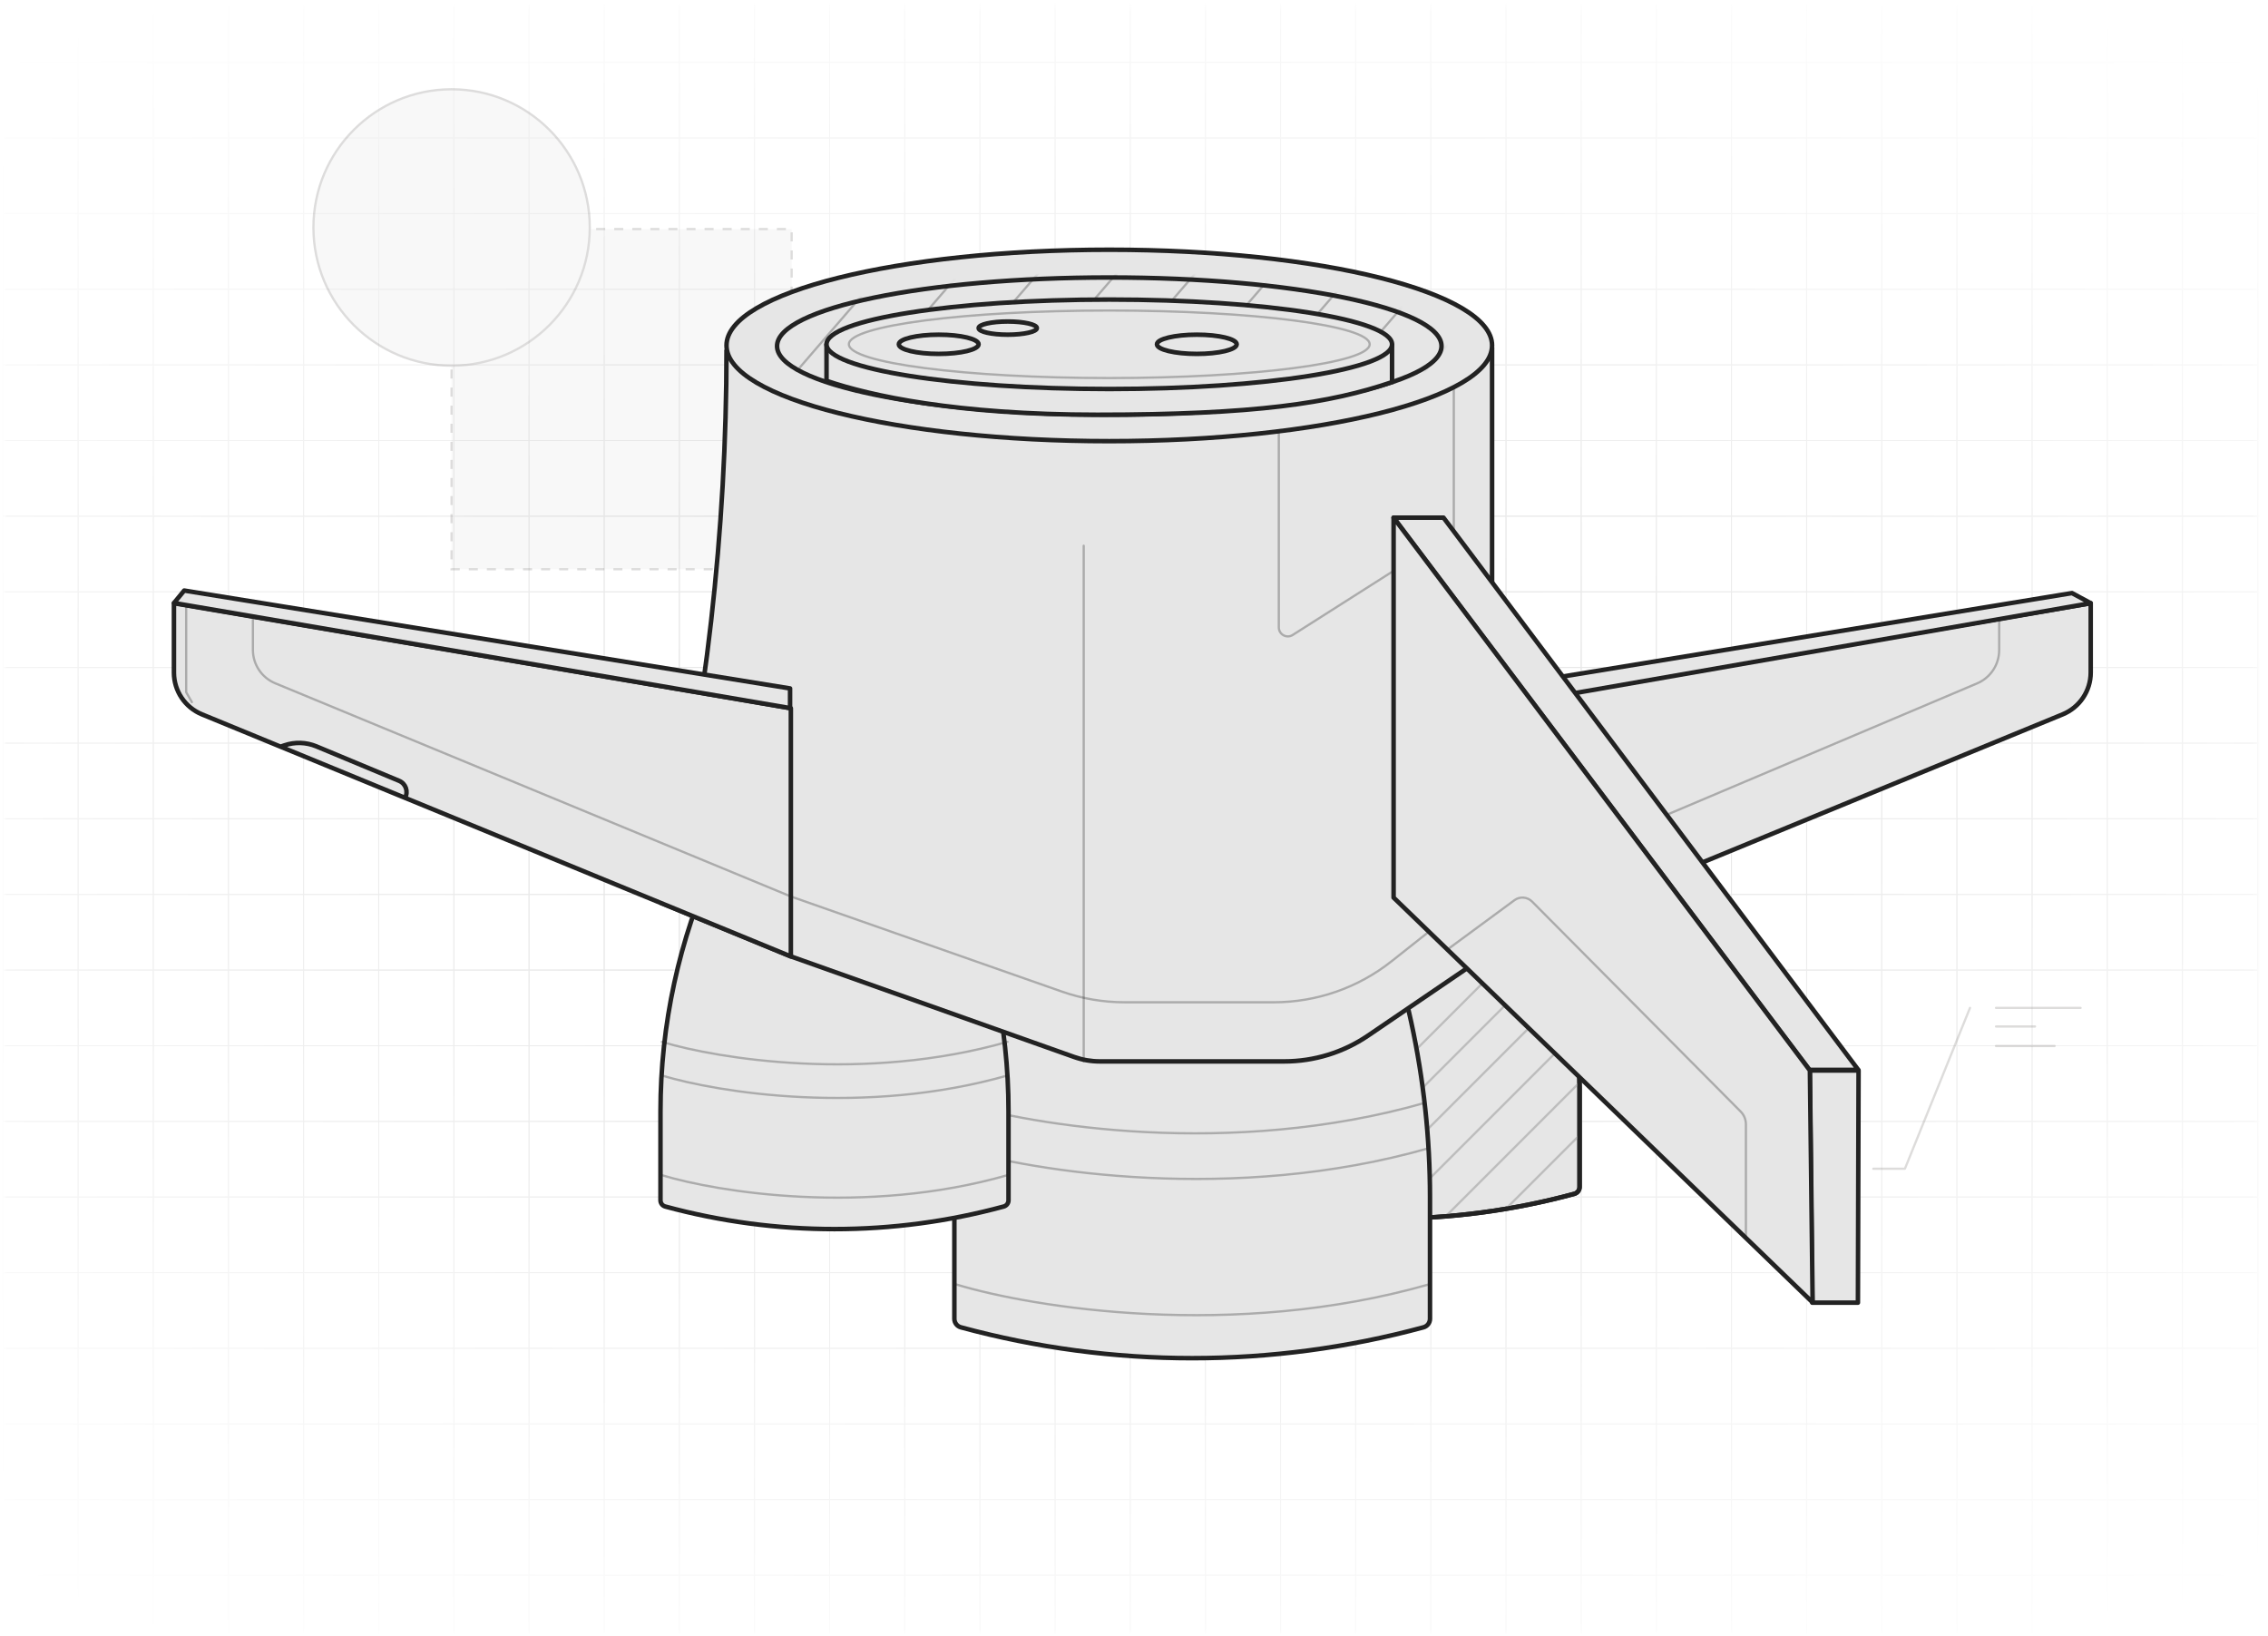 <svg width="502" height="362" viewBox="0 0 502 362" fill="none" xmlns="http://www.w3.org/2000/svg">
<g clip-path="url(#clip0_4812_77996)">
<mask id="mask0_4812_77996" style="mask-type:luminance" maskUnits="userSpaceOnUse" x="0" y="1" width="501" height="361">
<path d="M500.624 1.448H0.624V361.448H500.624V1.448Z" fill="white"/>
</mask>
<g mask="url(#mask0_4812_77996)">
<g opacity="0.3">
<path d="M99.953 50.692H175.223V125.963H99.953V50.692Z" fill="#E6E6E6" stroke="#8C8A88" stroke-width="0.5" stroke-dasharray="2 2"/>
<path d="M99.957 80.923C83.067 80.923 69.375 67.231 69.375 50.34C69.375 33.45 83.067 19.758 99.957 19.758C116.848 19.758 130.54 33.45 130.54 50.34C130.54 67.231 116.848 80.923 99.957 80.923Z" fill="#E6E6E6" stroke="#8C8A88" stroke-width="0.5"/>
</g>
<mask id="mask1_4812_77996" style="mask-type:alpha" maskUnits="userSpaceOnUse" x="0" y="-268" width="500" height="899">
<path d="M499.717 630.379L499.717 -267.988L0.624 -267.988L0.624 630.379H499.717Z" fill="url(#paint0_radial_4812_77996)"/>
</mask>
<g mask="url(#mask1_4812_77996)">
<g opacity="0.15">
<path d="M499.918 13.786V-2.955L0.631 -2.955V13.786L499.918 13.786Z" stroke="#222222" stroke-width="0.196"/>
<path d="M499.918 30.527V13.786L0.631 13.786V30.527L499.918 30.527Z" stroke="#222222" stroke-width="0.196"/>
<path d="M499.918 47.267V30.526L0.631 30.526V47.267L499.918 47.267Z" stroke="#222222" stroke-width="0.196"/>
<path d="M499.918 64.009V47.268L0.631 47.268V64.009L499.918 64.009Z" stroke="#222222" stroke-width="0.196"/>
<path d="M499.918 80.75V64.009L0.631 64.009V80.75L499.918 80.75Z" stroke="#222222" stroke-width="0.196"/>
<path d="M499.918 97.491V80.75L0.631 80.75V97.491L499.918 97.491Z" stroke="#222222" stroke-width="0.196"/>
<path d="M499.918 114.231V97.49L0.631 97.49V114.231L499.918 114.231Z" stroke="#222222" stroke-width="0.196"/>
<path d="M499.918 130.972V114.231L0.631 114.231V130.972L499.918 130.972Z" stroke="#222222" stroke-width="0.196"/>
<path d="M499.918 147.714V130.973L0.631 130.973V147.714L499.918 147.714Z" stroke="#222222" stroke-width="0.196"/>
<path d="M499.918 164.455V147.714L0.631 147.714V164.455L499.918 164.455Z" stroke="#222222" stroke-width="0.196"/>
<path d="M499.918 181.196V164.455L0.631 164.455V181.196L499.918 181.196Z" stroke="#222222" stroke-width="0.196"/>
<path d="M499.918 197.936V181.195L0.631 181.195V197.936L499.918 197.936Z" stroke="#222222" stroke-width="0.196"/>
<path d="M499.918 214.678V197.937L0.631 197.937V214.678L499.918 214.678Z" stroke="#222222" stroke-width="0.196"/>
<path d="M499.918 231.419V214.678L0.631 214.678V231.419L499.918 231.419Z" stroke="#222222" stroke-width="0.196"/>
<path d="M499.918 248.16V231.419L0.631 231.419V248.16L499.918 248.16Z" stroke="#222222" stroke-width="0.196"/>
<path d="M499.918 264.901V248.16L0.631 248.16V264.901L499.918 264.901Z" stroke="#222222" stroke-width="0.196"/>
<path d="M499.918 281.641V264.9L0.631 264.9V281.641L499.918 281.641Z" stroke="#222222" stroke-width="0.196"/>
<path d="M499.918 298.383V281.642L0.631 281.642V298.383L499.918 298.383Z" stroke="#222222" stroke-width="0.196"/>
<path d="M499.918 315.123V298.382L0.631 298.382V315.123L499.918 315.123Z" stroke="#222222" stroke-width="0.196"/>
<path d="M499.918 331.865V315.124L0.631 315.124V331.865L499.918 331.865Z" stroke="#222222" stroke-width="0.196"/>
<path d="M499.918 348.605V331.864L0.631 331.864V348.605L499.918 348.605Z" stroke="#222222" stroke-width="0.196"/>
<path d="M499.918 365.345V348.604L0.631 348.604V365.345L499.918 365.345Z" stroke="#222222" stroke-width="0.196"/>
<path d="M17.291 -267.987H0.657V630.38H17.291V-267.987Z" stroke="#222222" stroke-width="0.196"/>
<path d="M33.926 -267.987H17.291V630.38H33.926V-267.987Z" stroke="#222222" stroke-width="0.196"/>
<path d="M50.56 -267.987H33.926V630.38H50.56V-267.987Z" stroke="#222222" stroke-width="0.196"/>
<path d="M67.194 -267.987H50.56V630.38H67.194V-267.987Z" stroke="#222222" stroke-width="0.196"/>
<path d="M83.829 -267.987H67.194V630.38H83.829V-267.987Z" stroke="#222222" stroke-width="0.196"/>
<path d="M100.463 -267.987H83.829V630.38H100.463V-267.987Z" stroke="#222222" stroke-width="0.196"/>
<path d="M117.097 -267.987H100.462V630.38H117.097V-267.987Z" stroke="#222222" stroke-width="0.196"/>
<path d="M133.731 -267.987H117.097V630.38H133.731V-267.987Z" stroke="#222222" stroke-width="0.196"/>
<path d="M150.365 -267.987H133.731V630.38H150.365V-267.987Z" stroke="#222222" stroke-width="0.196"/>
<path d="M167 -267.987H150.366V630.38H167V-267.987Z" stroke="#222222" stroke-width="0.196"/>
<path d="M183.634 -267.987H167V630.38H183.634V-267.987Z" stroke="#222222" stroke-width="0.196"/>
<path d="M200.267 -267.987H183.633V630.38H200.267V-267.987Z" stroke="#222222" stroke-width="0.196"/>
<path d="M216.903 -267.987H200.269V630.38H216.903V-267.987Z" stroke="#222222" stroke-width="0.196"/>
<path d="M233.536 -267.987H216.902V630.38H233.536V-267.987Z" stroke="#222222" stroke-width="0.196"/>
<path d="M250.172 -267.987H233.538V630.38H250.172V-267.987Z" stroke="#222222" stroke-width="0.196"/>
<path d="M266.804 -267.987H250.17V630.38H266.804V-267.987Z" stroke="#222222" stroke-width="0.196"/>
<path d="M283.439 -267.987H266.805V630.38H283.439V-267.987Z" stroke="#222222" stroke-width="0.196"/>
<path d="M300.073 -267.987H283.439V630.38H300.073V-267.987Z" stroke="#222222" stroke-width="0.196"/>
<path d="M316.707 -267.987H300.073V630.38H316.707V-267.987Z" stroke="#222222" stroke-width="0.196"/>
<path d="M333.342 -267.987H316.708V630.38H333.342V-267.987Z" stroke="#222222" stroke-width="0.196"/>
<path d="M349.976 -267.987H333.342V630.38H349.976V-267.987Z" stroke="#222222" stroke-width="0.196"/>
<path d="M366.61 -267.987H349.976V630.38H366.61V-267.987Z" stroke="#222222" stroke-width="0.196"/>
<path d="M383.244 -267.987H366.61V630.38H383.244V-267.987Z" stroke="#222222" stroke-width="0.196"/>
<path d="M399.879 -267.987H383.245V630.38H399.879V-267.987Z" stroke="#222222" stroke-width="0.196"/>
<path d="M416.513 -267.987H399.879V630.38H416.513V-267.987Z" stroke="#222222" stroke-width="0.196"/>
<path d="M433.147 -267.987H416.513V630.38H433.147V-267.987Z" stroke="#222222" stroke-width="0.196"/>
<path d="M449.78 -267.987H433.146V630.38H449.78V-267.987Z" stroke="#222222" stroke-width="0.196"/>
<path d="M466.416 -267.987H449.782V630.38H466.416V-267.987Z" stroke="#222222" stroke-width="0.196"/>
<path d="M483.051 -267.987H466.417V630.38H483.051V-267.987Z" stroke="#222222" stroke-width="0.196"/>
<path d="M499.685 -267.987H483.051V630.38H499.685V-267.987Z" stroke="#222222" stroke-width="0.196"/>
</g>
</g>
<path opacity="0.3" d="M414.642 258.634H421.636L436.037 223.045M441.797 223.045H460.517M441.797 227.16H450.437M441.797 231.48H454.757" stroke="#8C8A88" stroke-width="0.5" stroke-linecap="round" stroke-linejoin="round"/>
<path d="M278.032 179.84L282.615 169.807C287.008 160.19 296.608 154.021 307.181 154.021C317.754 154.021 327.354 160.19 331.747 169.807L336.33 179.84C345.091 199.022 349.626 219.864 349.626 240.953V262.673C349.626 263.385 349.149 264.009 348.462 264.195C321.431 271.534 292.931 271.534 265.9 264.195C265.213 264.009 264.736 263.385 264.736 262.673V240.953C264.736 219.864 269.27 199.022 278.032 179.84Z" fill="#E6E6E6" stroke="#222222" stroke-linecap="round" stroke-linejoin="round"/>
<path d="M332.84 222.768L315.077 240.531" stroke="#BDBDBD" stroke-width="0.5" stroke-linecap="round" stroke-linejoin="round"/>
<path d="M328.47 217.259L313.27 232.459" stroke="#BDBDBD" stroke-width="0.5" stroke-linecap="round" stroke-linejoin="round"/>
<path d="M337.984 227.913L316.238 249.659" stroke="#BDBDBD" stroke-width="0.5" stroke-linecap="round" stroke-linejoin="round"/>
<path d="M343.931 233.328L316.717 260.543" stroke="#BDBDBD" stroke-width="0.5" stroke-linecap="round" stroke-linejoin="round"/>
<path d="M349.281 239.883L320.319 268.845" stroke="#BDBDBD" stroke-width="0.5" stroke-linecap="round" stroke-linejoin="round"/>
<path d="M349.537 251.286L333.301 267.522" stroke="#BDBDBD" stroke-width="0.5" stroke-linecap="round" stroke-linejoin="round"/>
<path opacity="0.3" d="M274.904 185.975C285.347 190.114 312.897 195.908 339.548 185.975" stroke="#222222" stroke-width="0.5" stroke-linecap="round" stroke-linejoin="round"/>
<path opacity="0.3" d="M283.765 168.01C291.345 172.149 311.342 177.943 330.687 168.01" stroke="#222222" stroke-width="0.5" stroke-linecap="round" stroke-linejoin="round"/>
<path d="M278.032 179.84L282.615 169.807C287.008 160.19 296.608 154.021 307.181 154.021C317.754 154.021 327.354 160.19 331.747 169.807L336.33 179.84C345.091 199.022 349.626 219.864 349.626 240.953V262.673C349.626 263.385 349.149 264.009 348.462 264.195C321.431 271.534 292.931 271.534 265.9 264.195C265.213 264.009 264.736 263.385 264.736 262.673V240.953C264.736 219.864 269.27 199.022 278.032 179.84Z" stroke="#222222" stroke-linecap="round" stroke-linejoin="round"/>
<path d="M227.729 189.122L233.413 176.68C238.86 164.754 250.766 157.103 263.877 157.103C276.989 157.103 288.895 164.754 294.342 176.68L300.025 189.122C310.891 212.91 316.515 238.757 316.515 264.909V291.845C316.515 292.728 315.923 293.501 315.071 293.733C281.549 302.834 246.206 302.834 212.684 293.733C211.832 293.501 211.24 292.728 211.24 291.845V264.909C211.24 238.757 216.864 212.91 227.729 189.122Z" fill="#E6E6E6" stroke="#222222" stroke-linecap="round" stroke-linejoin="round"/>
<path opacity="0.3" d="M211.649 254.101C228.543 259.233 273.109 266.418 316.22 254.101" stroke="#222222" stroke-width="0.5" stroke-linecap="round" stroke-linejoin="round"/>
<path opacity="0.3" d="M211.649 243.924C228.543 249.057 272.302 256.371 315.413 244.053" stroke="#222222" stroke-width="0.5" stroke-linecap="round" stroke-linejoin="round"/>
<path opacity="0.3" d="M223.85 196.729C236.801 201.862 270.967 209.047 304.017 196.729" stroke="#222222" stroke-width="0.5" stroke-linecap="round" stroke-linejoin="round"/>
<path opacity="0.3" d="M234.839 174.453C244.24 179.585 269.039 186.77 293.028 174.453" stroke="#222222" stroke-width="0.5" stroke-linecap="round" stroke-linejoin="round"/>
<path opacity="0.3" d="M211.649 284.246C228.543 289.378 273.109 296.564 316.22 284.246" stroke="#222222" stroke-width="0.5" stroke-linecap="round" stroke-linejoin="round"/>
<path d="M236.173 150.085C236.173 145.167 240.159 141.181 245.077 141.181C249.994 141.181 253.98 145.167 253.98 150.085V210.228C253.98 210.326 253.901 210.405 253.804 210.405C244.067 210.405 236.173 202.511 236.173 192.774V150.085Z" fill="#E6E6E6" stroke="#222222" stroke-linecap="round" stroke-linejoin="round"/>
<path opacity="0.3" d="M236.173 172.823C239.05 174.052 246.639 175.774 253.98 172.823" stroke="#222222" stroke-width="0.5" stroke-linecap="round" stroke-linejoin="round"/>
<path opacity="0.3" d="M236.173 165.762C239.05 166.991 246.639 168.713 253.98 165.762" stroke="#222222" stroke-width="0.5" stroke-linecap="round" stroke-linejoin="round"/>
<path opacity="0.3" d="M236.173 158.701C239.05 159.93 246.639 161.652 253.98 158.701" stroke="#222222" stroke-width="0.5" stroke-linecap="round" stroke-linejoin="round"/>
<path d="M158.256 190.455L162.415 181.351C166.401 172.624 175.113 167.026 184.707 167.026C194.3 167.026 203.012 172.624 206.998 181.351L211.157 190.455C219.107 207.861 223.222 226.774 223.222 245.91V265.619C223.222 266.265 222.789 266.831 222.166 267C197.637 273.66 171.776 273.66 147.247 267C146.624 266.831 146.191 266.265 146.191 265.619V245.91C146.191 226.774 150.306 207.861 158.256 190.455Z" fill="#E6E6E6" stroke="#222222" stroke-linecap="round" stroke-linejoin="round"/>
<path opacity="0.3" d="M146.49 238C158.852 241.756 191.461 247.013 223.006 238" stroke="#222222" stroke-width="0.5" stroke-linecap="round" stroke-linejoin="round"/>
<path opacity="0.3" d="M146.49 230.556C158.852 234.311 191.461 239.569 223.006 230.556" stroke="#222222" stroke-width="0.5" stroke-linecap="round" stroke-linejoin="round"/>
<path opacity="0.3" d="M155.417 196.024C164.894 199.779 189.894 205.037 214.077 196.024" stroke="#222222" stroke-width="0.5" stroke-linecap="round" stroke-linejoin="round"/>
<path opacity="0.3" d="M163.459 179.723C170.338 183.478 188.483 188.736 206.037 179.723" stroke="#222222" stroke-width="0.5" stroke-linecap="round" stroke-linejoin="round"/>
<path opacity="0.3" d="M146.49 260.061C158.852 263.816 191.461 269.073 223.006 260.061" stroke="#222222" stroke-width="0.5" stroke-linecap="round" stroke-linejoin="round"/>
<path d="M164.434 161.892C164.434 158.294 167.351 155.377 170.949 155.377C174.547 155.377 177.464 158.294 177.464 161.892V205.9C177.464 205.971 177.406 206.029 177.335 206.029C170.21 206.029 164.434 200.253 164.434 193.128V161.892Z" fill="#E6E6E6" stroke="#222222" stroke-linecap="round" stroke-linejoin="round"/>
<path opacity="0.3" d="M164.434 178.529C166.539 179.429 172.092 180.689 177.464 178.529" stroke="#222222" stroke-width="0.5" stroke-linecap="round" stroke-linejoin="round"/>
<path opacity="0.3" d="M164.434 173.362C166.539 174.262 172.092 175.521 177.464 173.362" stroke="#222222" stroke-width="0.5" stroke-linecap="round" stroke-linejoin="round"/>
<path opacity="0.3" d="M164.434 168.195C166.539 169.095 172.092 170.354 177.464 168.195" stroke="#222222" stroke-width="0.5" stroke-linecap="round" stroke-linejoin="round"/>
<path d="M462.759 148.834V133.492L326.21 156.732V211.652L456.56 158.083C460.31 156.542 462.759 152.889 462.759 148.834Z" fill="#E6E6E6" stroke="#222222" stroke-linecap="round" stroke-linejoin="round"/>
<path opacity="0.3" d="M442.499 136.509V143.863C442.499 147.076 440.576 149.977 437.617 151.23L326.223 198.384" stroke="#222222" stroke-width="0.5" stroke-linecap="round" stroke-linejoin="round"/>
<path d="M458.616 131.246L462.755 133.48L326.235 157.278V152.928L458.616 131.246Z" fill="#E6E6E6" stroke="#222222" stroke-linecap="round" stroke-linejoin="round"/>
<path d="M160.804 77.393H330.258V137.805L348.308 198.216L302.814 229.17C297.34 232.895 290.872 234.887 284.25 234.887H243.445C241.507 234.887 239.584 234.556 237.758 233.908L174.904 211.598L146.505 199.889L147.245 196.675C156.255 157.554 160.804 117.538 160.804 77.393Z" fill="#E6E6E6"/>
<path d="M330.258 77.393H330.758V76.893H330.258V77.393ZM348.308 198.216L348.589 198.63L348.892 198.424L348.787 198.073L348.308 198.216ZM146.505 199.889L146.018 199.777L145.923 200.19L146.315 200.351L146.505 199.889ZM330.258 137.805H329.758V137.878L329.779 137.948L330.258 137.805ZM174.904 211.598L174.714 212.06L174.725 212.065L174.737 212.069L174.904 211.598ZM160.804 77.893H330.258V76.893H160.804V77.893ZM146.993 200.001L147.733 196.788L146.758 196.563L146.018 199.777L146.993 200.001ZM329.758 77.393V137.805H330.758V77.393H329.758ZM329.779 137.948L347.829 198.36L348.787 198.073L330.737 137.661L329.779 137.948ZM348.027 197.803L302.533 228.757L303.095 229.584L348.589 198.63L348.027 197.803ZM284.25 234.387H243.445V235.387H284.25V234.387ZM237.925 233.436L175.072 211.127L174.737 212.069L237.591 234.379L237.925 233.436ZM175.095 211.136L146.696 199.427L146.315 200.351L174.714 212.06L175.095 211.136ZM302.533 228.757C297.141 232.425 290.771 234.387 284.25 234.387V235.387C290.972 235.387 297.538 233.365 303.095 229.584L302.533 228.757ZM243.445 234.387C241.564 234.387 239.697 234.065 237.925 233.436L237.591 234.379C239.47 235.046 241.45 235.387 243.445 235.387V234.387ZM147.733 196.788C156.751 157.629 161.304 117.576 161.304 77.393H160.304C160.304 117.5 155.759 157.479 146.758 196.563L147.733 196.788Z" fill="#222222"/>
<path d="M245.531 97.628C292.324 97.628 330.258 88.145 330.258 76.446C330.258 64.748 292.324 55.265 245.531 55.265C198.737 55.265 160.804 64.748 160.804 76.446C160.804 88.145 198.737 97.628 245.531 97.628Z" fill="#E6E6E6" stroke="#222222"/>
<path d="M245.53 91.78C286.143 91.78 319.067 84.981 319.067 76.593C319.067 68.206 286.143 61.406 245.53 61.406C204.917 61.406 171.993 68.206 171.993 76.593C171.993 84.981 204.917 91.78 245.53 91.78Z" fill="#E6E6E6" stroke="#222222"/>
<mask id="mask2_4812_77996" style="mask-type:alpha" maskUnits="userSpaceOnUse" x="171" y="61" width="149" height="31">
<path d="M245.531 91.489C286.145 91.489 319.068 84.754 319.068 76.447C319.068 68.14 286.145 61.406 245.531 61.406C204.918 61.406 171.994 68.14 171.994 76.447C171.994 84.754 204.918 91.489 245.531 91.489Z" fill="white" stroke="#222222" stroke-width="0.5"/>
</mask>
<g mask="url(#mask2_4812_77996)">
<path opacity="0.3" d="M185.472 51.38L133.473 111.648" stroke="#222222" stroke-width="0.5" stroke-linecap="round" stroke-linejoin="round"/>
<path opacity="0.3" d="M202.865 51.38L150.866 111.648" stroke="#222222" stroke-width="0.5" stroke-linecap="round" stroke-linejoin="round"/>
<path opacity="0.3" d="M220.259 51.38L168.26 111.648" stroke="#222222" stroke-width="0.5" stroke-linecap="round" stroke-linejoin="round"/>
<path opacity="0.3" d="M237.652 51.38L185.653 111.648" stroke="#222222" stroke-width="0.5" stroke-linecap="round" stroke-linejoin="round"/>
<path opacity="0.3" d="M255.045 51.38L203.046 111.648" stroke="#222222" stroke-width="0.5" stroke-linecap="round" stroke-linejoin="round"/>
<path opacity="0.3" d="M272.439 51.38L220.44 111.648" stroke="#222222" stroke-width="0.5" stroke-linecap="round" stroke-linejoin="round"/>
<path opacity="0.3" d="M289.833 51.38L237.834 111.648" stroke="#222222" stroke-width="0.5" stroke-linecap="round" stroke-linejoin="round"/>
<path opacity="0.3" d="M307.227 51.38L255.228 111.648" stroke="#222222" stroke-width="0.5" stroke-linecap="round" stroke-linejoin="round"/>
<path opacity="0.3" d="M324.62 51.38L272.621 111.648" stroke="#222222" stroke-width="0.5" stroke-linecap="round" stroke-linejoin="round"/>
<path opacity="0.3" d="M342.014 51.38L290.015 111.648" stroke="#222222" stroke-width="0.5" stroke-linecap="round" stroke-linejoin="round"/>
<path opacity="0.3" d="M359.408 51.38L307.409 111.648" stroke="#222222" stroke-width="0.5" stroke-linecap="round" stroke-linejoin="round"/>
</g>
<path opacity="0.3" d="M321.787 86.185V117.854M321.787 117.854V149.524L321.786 196.178M321.787 117.854L286.124 140.519C284.792 141.365 283.051 140.409 283.051 138.831V95.905" stroke="#222222" stroke-width="0.5" stroke-linecap="round" stroke-linejoin="round"/>
<path opacity="0.3" d="M175.036 198.384L235.038 219.434C239.506 221.002 244.207 221.803 248.942 221.803H281.931C291.394 221.803 300.581 218.607 308 212.733L315.869 206.503" stroke="#222222" stroke-width="0.5" stroke-linecap="round" stroke-linejoin="round"/>
<path opacity="0.3" d="M239.868 120.771V177.828V234.886" stroke="#222222" stroke-width="0.5" stroke-linecap="round" stroke-linejoin="round"/>
<path d="M182.943 84.278V76.542H308.118V84.561C294.483 89.223 277.865 91.78 242.872 91.78C211.563 91.78 192.544 87.54 182.943 84.278Z" fill="#E6E6E6" stroke="#222222"/>
<path d="M245.53 86.087C280.096 86.087 308.118 81.655 308.118 76.189C308.118 70.722 280.096 66.29 245.53 66.29C210.963 66.29 182.942 70.722 182.942 76.189C182.942 81.655 210.963 86.087 245.53 86.087Z" fill="#E6E6E6" stroke="#222222"/>
<path opacity="0.3" d="M245.53 83.661C277.361 83.661 303.164 80.315 303.164 76.188C303.164 72.061 277.361 68.716 245.53 68.716C213.699 68.716 187.896 72.061 187.896 76.188C187.896 80.315 213.699 83.661 245.53 83.661Z" stroke="#222222" stroke-width="0.5" stroke-linecap="round" stroke-linejoin="round"/>
<path d="M207.775 78.314C212.651 78.314 216.605 77.363 216.605 76.189C216.605 75.015 212.651 74.064 207.775 74.064C202.899 74.064 198.946 75.015 198.946 76.189C198.946 77.363 202.899 78.314 207.775 78.314Z" fill="#E6E6E6" stroke="#222222"/>
<path d="M264.906 78.314C269.782 78.314 273.735 77.363 273.735 76.189C273.735 75.015 269.782 74.064 264.906 74.064C260.03 74.064 256.077 75.015 256.077 76.189C256.077 77.363 260.03 78.314 264.906 78.314Z" fill="#E6E6E6" stroke="#222222"/>
<path d="M223.054 74.063C226.616 74.063 229.504 73.411 229.504 72.606C229.504 71.801 226.616 71.148 223.054 71.148C219.491 71.148 216.604 71.801 216.604 72.606C216.604 73.411 219.491 74.063 223.054 74.063Z" fill="#E6E6E6" stroke="#222222"/>
<path d="M38.499 148.837L38.5 133.495L175.048 156.735V211.655L89.657 176.563L62.099 165.237L44.698 158.086C40.948 156.545 38.499 152.891 38.499 148.837Z" fill="#E6E6E6"/>
<path d="M62.099 165.237L44.698 158.086C40.948 156.545 38.499 152.891 38.499 148.837L38.5 133.495L175.048 156.735V211.655L89.657 176.563M62.099 165.237L62.965 164.942C65.272 164.155 67.787 164.237 70.038 165.174L88.335 172.792C89.809 173.405 90.425 175.163 89.657 176.563M62.099 165.237L89.657 176.563" stroke="#222222" stroke-linecap="round" stroke-linejoin="round"/>
<path opacity="0.3" d="M41.212 134.136V153.193L42.472 155.377" stroke="#222222" stroke-width="0.5" stroke-linecap="round" stroke-linejoin="round"/>
<path opacity="0.3" d="M55.977 136.509V143.815C55.977 147.052 57.929 149.971 60.921 151.208L175.036 198.384" stroke="#222222" stroke-width="0.5" stroke-linecap="round" stroke-linejoin="round"/>
<path d="M40.773 130.685L38.513 133.439L174.875 156.697V152.348L40.773 130.685Z" fill="#E6E6E6" stroke="#222222" stroke-linecap="round" stroke-linejoin="round"/>
<path d="M319.506 114.553H308.456L400.506 236.763H411.319L319.506 114.553Z" fill="#E6E6E6" stroke="#222222" stroke-linecap="round" stroke-linejoin="round"/>
<path d="M411.233 288.277L411.376 236.895L400.578 236.894L401.127 288.277H411.233Z" fill="#E6E6E6" stroke="#222222" stroke-linecap="round" stroke-linejoin="round"/>
<path d="M308.459 198.636L401.212 288.23L400.603 236.894L308.459 114.563V198.636Z" fill="#E6E6E6" stroke="#222222" stroke-linecap="round" stroke-linejoin="round"/>
<path opacity="0.3" d="M386.439 273.959V248.799C386.439 247.743 386.021 246.729 385.277 245.98L339.112 199.515C338.064 198.461 336.403 198.332 335.206 199.213L320.374 210.127" stroke="#222222" stroke-width="0.5" stroke-linecap="round" stroke-linejoin="round"/>
</g>
</g>
<defs>
<radialGradient id="paint0_radial_4812_77996" cx="0" cy="0" r="1" gradientUnits="userSpaceOnUse" gradientTransform="translate(250.171 181.195) rotate(-90) scale(219.03 394.254)">
<stop/>
<stop offset="1" stop-opacity="0"/>
</radialGradient>
<clipPath id="clip0_4812_77996">
<rect width="501" height="361" fill="white" transform="translate(0.5 0.5)"/>
</clipPath>
</defs>
</svg>
